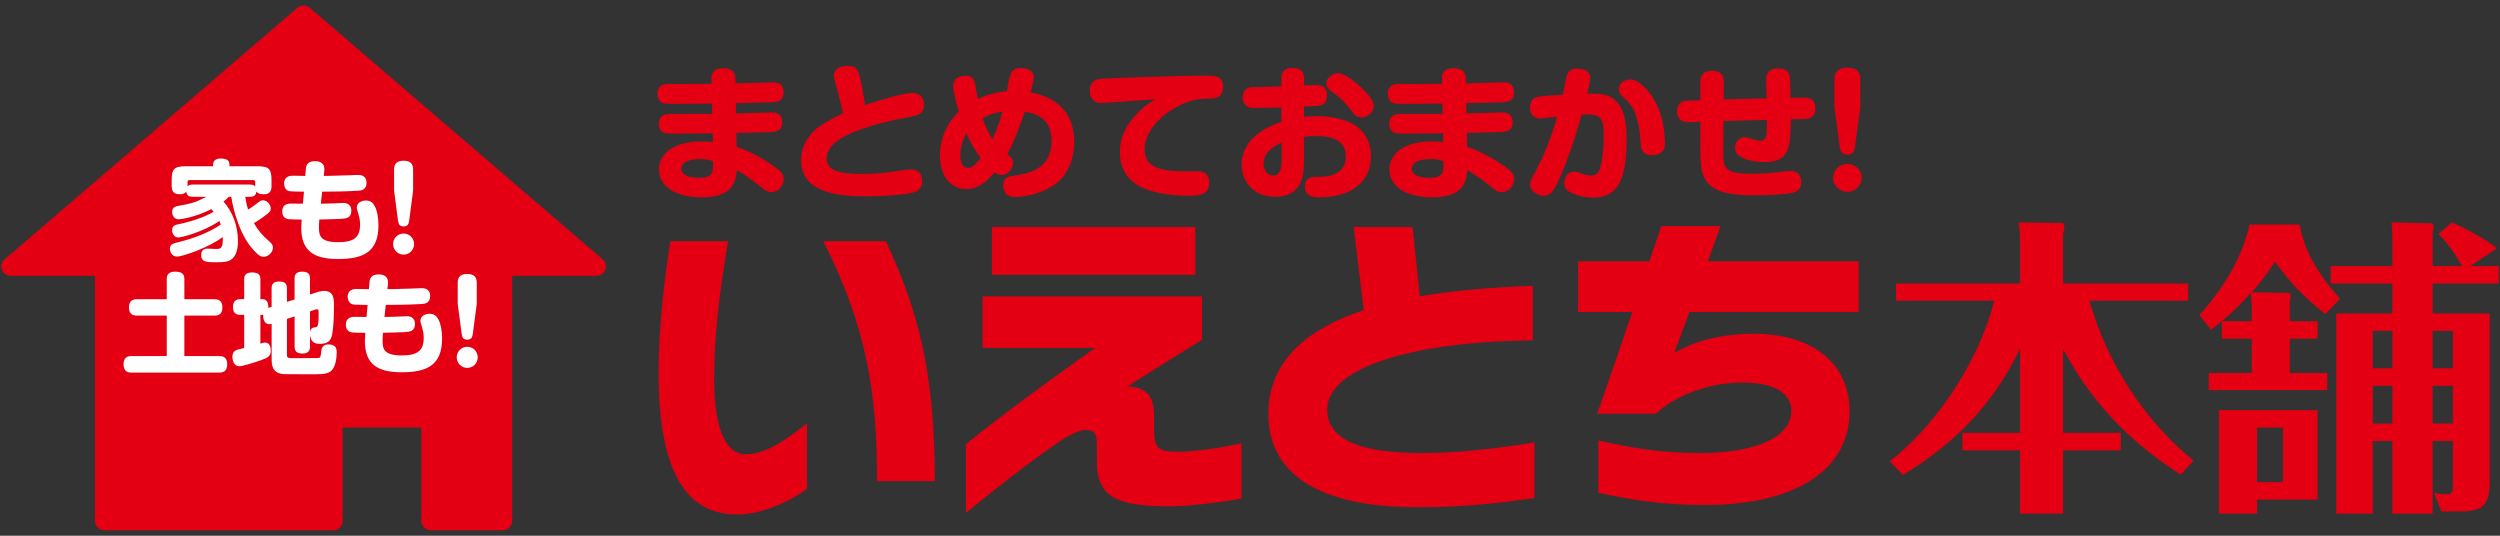 <?xml version="1.0" encoding="UTF-8"?>
<svg id="_レイヤー_1" data-name="レイヤー 1" xmlns="http://www.w3.org/2000/svg" width="420" height="90" version="1.1" viewBox="0 0 420 90">
  <rect x="0" y="0" width="420" height="90" fill="#333333" stroke="none"/>
  <defs>
    <style>
      .cls-1 {
        stroke: #e40012;
        stroke-linecap: round;
        stroke-linejoin: round;
        stroke-width: 3.135px;
      }

      .cls-1, .cls-2 {
        fill: #e40012;
      }

      .cls-3 {
        fill: #fff;
      }

      .cls-3, .cls-2 {
        stroke-width: 0px;
      }
    </style>
  </defs>
  <polygon class="cls-1" points="100.22 44.763 51.004 2.482 1.788 44.763 17.524 44.763 17.524 87.518 55.999 87.518 55.999 70.252 72.352 70.252 72.352 87.518 84.483 87.518 84.483 44.763 100.22 44.763"/>
  <g>
    <path class="cls-2" d="M238.419,85.215c-19.096.053-25.336-7.087-25.336-15.658,0-9.045,6.716-14.388,16.027-17.455-.477-3.649-1.694-13.965-1.694-13.965h9.892s.741,7.195,1.216,11.638c6.189-1.057,12.803-1.535,18.989-1.747v9.152c-19.252.159-34.54,4.285-34.54,11.637,0,5.236,5.924,7.3,15.922,7.3,6.032,0,12.589-.741,18.884-1.799v9.363c-5.183.687-11.109,1.534-19.36,1.534Z"/>
    <path class="cls-2" d="M283.804,52.419c-1.322,3.649-2.433,6.665-2.54,6.876,2.54-1.481,6.877-3.227,13.383-3.227,9.734,0,16.082,4.919,16.082,13.011,0,9.681-8.834,15.764-24.333,15.764-6.242,0-12.166-.741-17.879-2.071v-8.78c5.766,1.33,10.739,2.123,17.244,2.123,7.512,0,15.181-1.958,15.181-7.141,0-2.645-2.433-4.708-8.304-4.708-6.03,0-11.743,2.592-14.44,5.237h-9.891c.316-.793,3.225-9.151,5.924-17.085h-9.098v-8.516h11.953c1.112-3.227,1.905-5.554,2.012-5.925h9.944c-.159.477-1.006,2.856-2.116,5.925h25.336v8.516h-28.458Z"/>
    <g>
      <path class="cls-2" d="M366.353,79.743c-6.967-4.505-14.302-10.74-19.75-21.113v14.093h9.691v2.933h-9.691v10.634h-7.23v-10.634h-9.691v-2.933h9.691v-14.145c-5.291,10.845-12.468,16.816-19.698,21.218l-2.2-2.305c8.907-6.916,15.455-18.337,17.55-26.98h-16.502v-2.881h20.85v-5.606c0-2.567,0-3.145-.26-4.663l7.386.105c.104,0,.313.261.313.629,0,.419-.104.784-.209,1.047v8.488h21.007v2.881h-16.606c3.038,10.531,9.062,19.908,17.498,26.875l-2.149,2.358Z"/>
      <path class="cls-2" d="M389.35,53.967v2.934h-4.663v5.763h6.287v2.881h-19.908v-2.881h7.23v-5.763h-5.03v-2.934h5.03v-1.781c0-.472-.105-2.514-.156-2.986-1.991,2.2-3.562,3.825-6.707,6.182l-1.938-2.41c1.886-2.148,6.811-7.858,8.434-15.245h8.382c.629,3.04,1.729,6.758,6.811,12.469l-2.462,2.568c-3.824-3.039-5.764-5.135-8.488-8.802-.784,1.257-1.78,2.777-3.876,5.135l6.234.104c.105,0,.315.158.315.472,0,.209-.105.785-.158.996v3.3h4.663ZM389.35,68.898v15.036h-10.163v2.357h-6.393v-17.393h16.556ZM379.187,71.832v9.168h4.347v-9.168h-4.347ZM408.682,74.084v12.207h-6.758v-12.207h-3.301v12.207h-6.13v-33.633h9.431v-5.028h-10.373v-2.934h10.373v-3.197c0-2.565-.053-3.3-.158-4.138l6.706.156c.21,0,.366.21.366.578,0,.158-.051.523-.156.996v5.605h4.924c-.368-.733-1.834-3.248-3.93-5.396l2.253-1.939c1.205.524,5.135,2.41,7.544,4.349l-4.453,2.986h4.768v2.934h-11.106v5.028h9.587v28.29c0,4.453-1.625,4.976-5.502,4.976h-2.618l-1.206-3.091c.629.106,1.31.21,1.99.21,1.101,0,1.153-.47,1.153-1.467v-7.491h-3.405ZM401.923,61.877v-6.287h-3.301v6.287h3.301ZM401.923,71.15v-6.338h-3.301v6.338h3.301ZM412.086,61.877v-6.287h-3.405v6.287h3.405ZM412.086,71.15v-6.338h-3.405v6.338h3.405Z"/>
    </g>
    <path class="cls-2" d="M123.847,86.427c-8.327,0-13.206-6.709-13.206-23.805,0-7.844,1.061-16.282,1.962-22.09h9.705c-1.324,7.918-2.333,15.473-2.333,23.281,0,7.303,1.591,12.496,5.304,12.496,3.553,0,7.107-2.704,10.288-5.194v11.037c-2.228,1.622-7.054,4.275-11.721,4.275ZM147.342,80.835c0-14.931-1.75-25.913-9.016-40.303h10.501c5.304,11.469,8.221,21.585,8.221,40.303h-9.706Z"/>
    <path class="cls-2" d="M196.475,85.065c-8.327,0-12.199-1.326-12.199-7.372v-2.811c0-1.697-.211-2.651-1.962-2.651-.955,0-2.705.848-4.721,2.227-5.144,3.447-12.834,9.653-15.327,11.721v-11.562c5.357-4.349,14.533-11.138,21.745-16.176h-18.933v-8.644h36.86v7.266c-3.712,2.333-9.971,6.205-12.569,7.902,3.236,0,4.508,1.592,4.508,4.88v1.909c0,3.342.372,4.138,3.977,4.138,2.705,0,7.744-.691,10.714-1.433v9.281c-.477.159-7.637,1.326-12.093,1.326Z"/>
    <rect class="cls-2" x="166.64" y="38.137" width="34.171" height="8.04"/>
  </g>
  <g>
    <path class="cls-2" d="M123.658,19.048c.825-.024,4.551-.097,5.302-.146.1,0,.525-.024.7-.024.9,0,1.75.34,1.75,1.65,0,1.579-1.1,1.652-2.526,1.676-.8.024-4.426.096-5.177.12l.05,2.355c2.651.825,5.577,2.67,7.002,3.811.775.632.901,1.19.901,1.579,0,1.069-.876,2.209-2.076,2.209-.6,0-.95-.17-1.8-.898-.425-.364-1.501-1.189-2.601-1.943-.65-.437-1.025-.606-1.425-.825-.1,1.433-.3,4.54-5.802,4.54-4.701,0-7.252-1.967-7.252-4.685,0-2.67,2.526-4.71,7.152-4.71.9,0,1.501.073,1.901.122l-.025-1.481c-1,0-5.327.049-6.227.049-1.175,0-1.725,0-2.126-.218-.425-.243-.7-.753-.7-1.457,0-1.189.75-1.626,1.776-1.626,2.001,0,5.202-.024,7.202-.024l-.05-1.725c-.925,0-4.976.049-5.827.049h-.6c-1.075,0-1.625,0-2.001-.218-.475-.268-.725-.825-.725-1.457,0-1.675,1.35-1.675,2.051-1.675.225,0,1.175.024,1.375.024.9-.024,4.851-.049,5.677-.049l-.025-.923c-.05-1.506,1.25-1.699,1.976-1.699,1.025,0,1.976.315,2.026,1.699l.025.85c.875-.024,4.801-.097,5.602-.146.05,0,.55-.024.725-.024.75,0,1.75.243,1.75,1.676,0,1.577-1.075,1.626-2.101,1.675-.925.049-5.076.122-5.927.146l.05,1.723ZM117.606,26.718c-.675,0-3.151.097-3.151,1.627,0,1.019,1.175,1.529,2.976,1.529.75,0,1.7-.096,2.101-.728.225-.388.25-.777.25-2.063-.425-.146-1.075-.365-2.176-.365Z"/>
    <path class="cls-2" d="M153.213,15.601c2.026,0,2.026,1.868,2.026,2.063,0,1.457-1.025,1.748-2.651,2.039-4.751.825-8.303,2.016-10.178,2.938-.85.413-3.526,1.724-3.526,3.908,0,1.941,1.551,2.671,6.052,2.671,1.55,0,3.426-.097,6.202-.534.475-.073,1.325-.218,1.775-.218,1.326,0,2.001.679,2.001,1.99s-.75,1.699-1.775,1.943c-1.75.413-5.502.582-7.577.582-4.076,0-10.978-.315-10.978-6.069,0-2.549,1.5-4.589,3.126-5.705,1.351-.947,2.576-1.53,3.876-2.136-.075-.583-.175-1.142-1-4.225-.45-1.626-.5-1.797-.5-2.087,0-1.238,1.15-1.699,2.226-1.699,1.775,0,1.926.728,2.426,3.18.025.145.575,3.179.6,3.423,2.276-.85,6.752-2.063,7.877-2.063Z"/>
    <path class="cls-2" d="M162.336,31.768c-2.501,0-4.426-2.014-4.426-5.656,0-2.768,1.125-5.414,3.151-7.332-.275-1.067-.925-3.374-.925-4.297,0-1.699,1.675-1.748,2.076-1.748,1.05,0,1.325.51,1.525,1.069.125.413.45,2.427.525,2.815,1.526-.728,3.176-1.116,4.901-1.311.175-1.067.45-2.622.75-3.132.35-.582.925-.752,1.6-.752,1.25,0,2.176.583,2.176,1.529,0,.486-.425,2.113-.575,2.574,5.177.947,7.352,4.102,7.352,8.302,0,2.888-1.075,5.754-3.526,7.355-2.601,1.7-5.677,1.918-6.452,1.918-1.9,0-1.951-1.577-1.951-1.918,0-1.407.725-1.504,2.126-1.723,1.825-.267,6.002-.874,6.002-5.802,0-4.102-3.151-4.636-4.476-4.88-.525,1.481-1.826,5.099-2.976,7.137.675.534,1,.825,1,1.433,0,1.069-1.05,2.063-1.876,2.063-.325,0-.8-.145-1.25-.437-2.076,2.38-3.476,2.792-4.751,2.792ZM162.361,22.422c-.7,1.117-1.025,2.573-1.025,3.544,0,1.069.25,2.234,1.276,2.234.575,0,1.025-.242,2.151-1.651-.95-1.262-1.725-2.524-2.401-4.127ZM166.738,23.369c.5-1.069,1.175-2.695,1.675-4.613-.75.122-2.026.341-3.351,1.117.725,2.014,1.476,3.18,1.676,3.496Z"/>
    <path class="cls-2" d="M184.989,17.3c-1.3,0-1.901-.874-1.901-2.016,0-1.043.375-1.894,1.801-2.039,1.05-.097,12.929-.534,17.78-.534,1.376,0,2.801,0,2.801,1.845,0,1.966-1.35,2.014-2.776,2.014-1.501.024-3.026.292-5.276,1.53-2.576,1.433-5.127,4.127-5.127,6.967,0,3.034,2.576,3.715,6.777,3.715h2.151c.926,0,1.926.364,1.926,1.821,0,2.282-1.825,2.282-3.626,2.282-.725,0-3.026-.024-5.552-.656-1.35-.34-5.827-1.457-5.827-6.7,0-2.744,1.275-4.734,2.701-6.264,1.276-1.384,2.326-2.014,3.276-2.597-1.326.097-8.478.632-9.128.632Z"/>
    <path class="cls-2" d="M219.07,19.654c.45-.049,1.15-.145,2.151-.145,1.4,0,4.901.218,7.002,1.966,1.526,1.238,2.101,3.107,2.101,4.782,0,4.176-3.176,6.895-8.703,6.895-.8,0-2.401,0-2.401-1.87,0-1.577,1.375-1.577,2.176-1.577,1.075,0,4.701,0,4.701-3.4,0-3.01-2.751-3.447-5.076-3.447-.95,0-1.35.049-1.951.146v3.762c0,2.137,0,6.288-4.851,6.288-3.676,0-5.627-2.597-5.627-5.365,0-4.782,4.926-6.603,6.677-7.234v-2.404c-.575.024-3.001.073-3.501.073h-.975c-.625,0-2.026,0-2.026-1.772,0-1.287.775-1.603,1.425-1.699.2-.024,3.926-.097,5.077-.122v-1.142c0-.85.05-1.966,1.901-1.966s1.9,1.165,1.9,1.943v.994c1.2-.049,1.626-.073,1.951-.073.55,0,1.926,0,1.926,1.772,0,1.263-.775,1.554-1,1.627-.4.097-.65.122-2.876.218v1.748ZM215.319,23.976c-.875.388-3.051,1.384-3.051,3.496,0,1.092.675,2.014,1.676,2.014,1.075,0,1.376-1.116,1.376-2.864v-2.646ZM224.747,12.298c1.225,0,3.301,1.724,4.451,2.913,1.001,1.02,1.576,1.797,1.576,2.599,0,1.14-1.1,1.917-2.1,1.917-.825,0-1.176-.486-1.726-1.213-1.25-1.675-1.8-2.087-3.426-3.278-.7-.51-.7-1.189-.7-1.262,0-.51.45-1.043.525-1.092.15-.122.7-.583,1.401-.583Z"/>
    <path class="cls-2" d="M246.374,19.048c.825-.024,4.551-.097,5.301-.146.101,0,.525-.024.7-.024.9,0,1.75.34,1.75,1.65,0,1.579-1.1,1.652-2.526,1.676-.8.024-4.426.096-5.176.12l.05,2.355c2.651.825,5.577,2.67,7.002,3.811.775.632.9,1.19.9,1.579,0,1.069-.875,2.209-2.076,2.209-.6,0-.95-.17-1.8-.898-.425-.364-1.501-1.189-2.601-1.943-.65-.437-1.026-.606-1.426-.825-.1,1.433-.3,4.54-5.802,4.54-4.702,0-7.252-1.967-7.252-4.685,0-2.67,2.526-4.71,7.152-4.71.9,0,1.5.073,1.9.122l-.025-1.481c-1,0-5.327.049-6.227.049-1.175,0-1.725,0-2.126-.218-.425-.243-.7-.753-.7-1.457,0-1.189.75-1.626,1.775-1.626,2,0,5.201-.024,7.202-.024l-.05-1.725c-.925,0-4.976.049-5.827.049h-.6c-1.076,0-1.626,0-2.001-.218-.475-.268-.725-.825-.725-1.457,0-1.675,1.351-1.675,2.051-1.675.225,0,1.175.024,1.376.024.9-.024,4.851-.049,5.677-.049l-.025-.923c-.05-1.506,1.25-1.699,1.975-1.699,1.025,0,1.976.315,2.026,1.699l.025.85c.875-.024,4.801-.097,5.602-.146.05,0,.55-.024.725-.024.75,0,1.75.243,1.75,1.676,0,1.577-1.076,1.626-2.101,1.675-.925.049-5.076.122-5.927.146l.05,1.723ZM240.322,26.718c-.675,0-3.151.097-3.151,1.627,0,1.019,1.176,1.529,2.976,1.529.75,0,1.7-.096,2.101-.728.225-.388.25-.777.25-2.063-.425-.146-1.075-.365-2.176-.365Z"/>
    <path class="cls-2" d="M263.225,12.711c.2-.679.675-1.189,1.7-1.189.151,0,.851.024,1.476.315.65.315.75.874.75,1.262,0,.34-.025.705-.5,2.646,1.551-.049,2.751.024,3.651.413,2.551,1.093,2.976,4.516,2.976,6.991,0,6.944-1.401,10.051-5.627,10.051-1.326,0-2.626-.291-3.801-.874-.4-.195-1.05-.559-1.05-1.554,0-.242.1-1.917,1.625-1.917.4,0,.5.024,1.326.315.25.097.925.315,1.55.315,1.051,0,1.376-.51,1.701-1.99.25-1.117.425-2.719.425-4.831,0-2.477-.375-3.448-2.751-3.448-.3,0-.6.024-.951.049-1.125,3.908-2.376,7.818-4.101,11.507-.9,1.918-1.6,2.113-2.25,2.113-1.126,0-2.326-.874-2.326-1.845,0-.607.225-.996.9-2.209.575-.996,2.326-4.467,3.651-9.226-.925.097-2.651.292-2.726.292-1.65,0-1.825-1.189-1.825-1.845,0-1.554,1.025-1.724,1.5-1.821.7-.122,1.401-.17,4.002-.315.1-.51.575-2.914.675-3.205ZM272.329,15.94c-.3-.292-.375-.729-.375-.971,0-.703.525-1.142.7-1.262.2-.146.625-.364,1.201-.364.45,0,1.1.047,2.326,1.213,1.525,1.457,2.476,3.35,3,5.365.45,1.772.525,3.666.525,4.103,0,.509,0,2.039-2.226,2.039-1.551,0-1.775-.971-1.825-1.699-.15-2.136-.375-5.511-2.226-7.332l-1.1-1.092Z"/>
    <path class="cls-2" d="M289.505,25.287c-.025,3.083.275,3.908,4.851,3.908,2.151,0,3.776-.17,4.726-.315.2-.024,1.1-.146,1.8-.146,1.276,0,1.725.971,1.725,1.821,0,1.457-1,1.699-1.451,1.821-1.1.291-4.326.437-6.151.437-5.002,0-8.853-.559-9.228-5.05-.125-1.506-.125-1.65-.125-2.233v-5.073c-.3,0-1.7.072-1.975.072-.525,0-1.926-.072-1.926-1.82,0-1.263.775-1.603,1.025-1.676.425-.12.475-.12,2.876-.193v-2.938c0-.923.2-2.014,1.975-2.014,1.6,0,1.976.85,1.976,2.014l-.025,2.817c3.176-.097,3.576-.122,7.227-.195-.05-.97-.1-2.305-.1-2.888,0-.728,0-2.136,1.975-2.136,1.301,0,2.001.364,2.051,1.966.025.534.025.947.075,2.963,1.225-.024,1.675-.024,2.126-.024.775,0,2.05,0,2.05,1.797,0,1.116-.575,1.553-1.025,1.675-.475.146-.75.122-3.101.169-.1,4.857-.15,7.186-4.527,7.186-.6,0-4.851-.169-4.851-2.403,0-1.044.725-1.772,1.625-1.772.425,0,.75.12,1.276.291.5.17.9.291,1.351.291.875,0,1.025-.655,1.075-1.287,0-.169.025-1.868.025-2.209-3.426.073-3.801.097-7.277.195l-.05,4.953Z"/>
    <path class="cls-2" d="M312.758,29.874c0,1.311-1.076,2.355-2.401,2.355s-2.4-1.044-2.4-2.355,1.075-2.33,2.4-2.33,2.401,1.019,2.401,2.33ZM311.657,24.509c-.1.753-.25,1.457-1.275,1.457-1.001,0-1.201-.534-1.326-1.457l-.875-6.506v-4.66c0-.68.125-1.967,2.15-1.967,1.551,0,2.201.656,2.201,1.967v4.66l-.875,6.506Z"/>
  </g>
  <g>
    <path class="cls-3" d="M38.43,33.062c-.276.293-.496.496-.882.789,1.617,1.838,2.425,4.226,2.425,6.651,0,.624,0,3.123-2.002,3.453-.496.092-1.157.11-1.672.11-1.653,0-2.498-.055-2.498-1.212,0-.496.147-1.084,1.084-1.084.22,0,1.176.055,1.378.055.753,0,1.249,0,1.157-2.002-2.462,1.854-6.852,3.288-7.642,3.288-.937,0-1.231-.864-1.231-1.324,0-.771.569-.9,1.488-1.12,3.105-.754,5.493-1.873,7.054-2.94-.11-.311-.165-.441-.22-.606-2.792,1.893-6.411,2.774-6.889,2.774-.808,0-1.065-.771-1.065-1.212,0-.791.551-.919,1.157-1.029.753-.147,2.498-.57,4.152-1.249.79-.331,1.359-.643,1.672-.827-.184-.202-.257-.293-.386-.441-2.682,1.36-5.125,1.708-5.474,1.708-.79,0-1.121-.698-1.121-1.23,0-.846.643-.974,1.231-1.066,1.396-.22,2.572-.533,3.362-.919.055-.018.974-.477,1.157-.569h-2.204c-.698,0-1.084-.183-1.176-.882-.11.146-.349.459-1.01.459-.918,0-1.433-.313-1.433-1.378v-.937c0-1.929.404-2.389,2.37-2.389h4.574c0-.478,0-1.304,1.286-1.304,1.488,0,1.488.68,1.488,1.304h4.685c1.929,0,2.37.423,2.37,2.389v.937c0,.679-.202,1.378-1.268,1.378-.937,0-1.121-.275-1.267-.478-.074.736-.514.901-1.176.901h-.698c.074.588.257,1.506.478,2.149.202-.128.625-.386,1.157-.789.9-.698.992-.771,1.323-.771.716,0,1.323.716,1.323,1.395,0,.478-.276.68-1.047,1.249-.79.606-1.396.956-1.782,1.194.735,1.285,1.561,2.168,2.278,2.792.588.514.918.789.918,1.322,0,.791-.808,1.543-1.561,1.543-.386,0-.79-.128-1.708-1.138-.808-.901-1.745-2.241-2.59-4.557-.514-1.378-.937-2.995-1.139-4.39h-.422ZM41.902,31.004c.459,0,.735.055.974.331v-.734c0-.238-.129-.349-.349-.349h-10.673c-.202,0-.349.091-.349.349v.698c.165-.147.312-.295.955-.295h9.442Z"/>
    <path class="cls-3" d="M53.898,34.219c.533,0,2.186-.037,3.105-.092.165-.018.459-.036.606-.036.276,0,1.415,0,1.415,1.322,0,1.249-.9,1.304-1.782,1.36-.57.036-3.086.091-3.601.11-.037.459-.055.882-.055,1.433,0,1.322.294,2.369,3.215,2.369,2.737,0,3.692-.862,3.692-2.975,0-.423-.037-.919-.275-1.727-.257-.882-.276-.917-.276-1.12,0-.827.863-1.176,1.525-1.176.863,0,1.231.441,1.506.974.367.68.606,1.818.606,3.215,0,4.575-2.719,5.639-6.815,5.639-4.06,0-6.154-1.378-6.154-5.254,0-.22.019-.459.074-1.378-.735,0-1.782-.019-2.168-.055-.257-.037-1.102-.147-1.102-1.304,0-1.102.808-1.322,1.433-1.322.331,0,1.745.018,2.039.018l.184-2.021c-.551,0-2.168-.018-2.517-.092-.441-.11-.827-.569-.827-1.267,0-1.249,1.047-1.322,1.488-1.322.019,0,1.984.037,2.076.037l.074-.956c.055-.661.128-1.525,1.543-1.525.919,0,1.708.368,1.58,1.599l-.092.882c.275,0,2.333-.037,4.244-.11.239-.019,1.286-.055,1.506-.055.294,0,1.433,0,1.433,1.322,0,1.249-.992,1.322-1.488,1.34-2.407.129-3.803.129-5.97.147l-.22,2.021Z"/>
    <path class="cls-3" d="M69.567,40.998c0,.992-.79,1.782-1.763,1.782s-1.764-.791-1.764-1.782.79-1.763,1.764-1.763,1.763.771,1.763,1.763ZM68.759,36.939c-.073.569-.184,1.102-.937,1.102-.735,0-.882-.404-.974-1.102l-.643-4.923v-3.528c0-.514.092-1.488,1.58-1.488,1.139,0,1.617.496,1.617,1.488v3.528l-.643,4.923Z"/>
    <path class="cls-3" d="M36.023,50.27c.386,0,1.341.018,1.341,1.36,0,1.212-.698,1.395-1.341,1.395h-5.052v6.797h5.842c.441,0,1.36.037,1.36,1.379,0,1.193-.68,1.395-1.36,1.395h-14.714c-.404,0-1.341-.018-1.341-1.378,0-1.194.68-1.397,1.341-1.397h5.915v-6.797h-4.997c-.423,0-1.359-.037-1.359-1.36,0-1.23.735-1.395,1.359-1.395h4.997v-3.453c0-.864.588-1.176,1.378-1.176.864,0,1.58.202,1.58,1.176v3.453h5.052Z"/>
    <path class="cls-3" d="M45.631,51.538v-3.068c0-.35,0-1.176,1.213-1.176,1.102,0,1.359.423,1.359,1.176v2.241l1.286-.405v-3.489c0-.35,0-1.176,1.213-1.176,1.065,0,1.378.368,1.378,1.176v2.663l1.176-.386c.147-.055.68-.22,1.176-.22,1.672,0,1.672,1.378,1.672,2.389,0,1.616-.055,3.546-.275,4.794-.184,1.048-.625,1.709-2.057,1.709-.496,0-1.525,0-1.69-1.452v1.873c0,.313,0,1.213-1.213,1.213-1.065,0-1.378-.423-1.378-1.213v-5.033l-1.286.423v6.08c0,.515.386.515.864.515.239,0,4.335,0,4.501-.037.294-.073.312-.368.404-1.102.037-.404.129-1.176,1.194-1.176,1.396,0,1.396.919,1.396,1.324,0,.9-.184,2.442-.863,3.068-.496.477-1.213.624-2.572.624-.716,0-5.217,0-5.437-.018-1.433-.092-2.058-.809-2.058-2.426v-6.006c-.092.018-.202.036-.367.036-1.01,0-1.065-1.084-1.047-1.561h-.478v4.831c.478-.147.588-.183.79-.183.863,0,.955.974.955,1.378,0,.864-.404,1.157-1.764,1.635-.735.256-2.939.974-3.545.974-.808,0-1.139-.919-1.139-1.599,0-.422.147-.827.478-1.028.239-.147.569-.22,1.506-.442v-5.565h-.643c-.275,0-1.249,0-1.249-1.304,0-1.084.624-1.342,1.249-1.342h.643v-3.306c0-.35,0-1.176,1.268-1.176,1.212,0,1.451.46,1.451,1.176v3.306h.312c1.047,0,1.029,1.084,1.01,1.47l.569-.183ZM52.079,52.309v3.491c.092-.68.441-.753.918-.826.294-.037.533-.055.533-1.966,0-.956,0-1.047-.257-1.047-.055,0-.22.018-.275.036l-.918.313Z"/>
    <path class="cls-3" d="M64.589,53.246c.533,0,2.186-.037,3.105-.092.165-.018.459-.036.606-.036.276,0,1.415,0,1.415,1.322,0,1.249-.9,1.304-1.782,1.36-.57.036-3.086.091-3.601.11-.037.459-.055.882-.055,1.433,0,1.322.294,2.369,3.215,2.369,2.737,0,3.692-.862,3.692-2.975,0-.423-.037-.919-.275-1.727-.257-.882-.276-.917-.276-1.12,0-.827.863-1.176,1.525-1.176.863,0,1.231.441,1.506.974.367.68.606,1.818.606,3.215,0,4.575-2.719,5.639-6.815,5.639-4.06,0-6.154-1.378-6.154-5.254,0-.22.019-.459.074-1.378-.735,0-1.782-.019-2.168-.055-.257-.037-1.102-.147-1.102-1.304,0-1.102.808-1.322,1.433-1.322.331,0,1.745.018,2.039.018l.184-2.021c-.551,0-2.168-.018-2.517-.092-.441-.11-.827-.569-.827-1.267,0-1.249,1.047-1.322,1.488-1.322.019,0,1.984.037,2.076.037l.074-.956c.055-.661.129-1.525,1.543-1.525.919,0,1.708.368,1.58,1.599l-.092.882c.275,0,2.333-.037,4.244-.11.239-.019,1.286-.055,1.506-.055.294,0,1.433,0,1.433,1.322,0,1.249-.992,1.322-1.488,1.34-2.407.129-3.803.129-5.97.147l-.22,2.021Z"/>
    <path class="cls-3" d="M80.259,60.025c0,.992-.79,1.782-1.763,1.782s-1.764-.791-1.764-1.782.79-1.763,1.764-1.763,1.763.771,1.763,1.763ZM79.451,55.965c-.073.569-.184,1.102-.937,1.102-.735,0-.882-.404-.974-1.102l-.643-4.923v-3.528c0-.514.092-1.488,1.58-1.488,1.139,0,1.617.496,1.617,1.488v3.528l-.643,4.923Z"/>
  </g>
</svg>